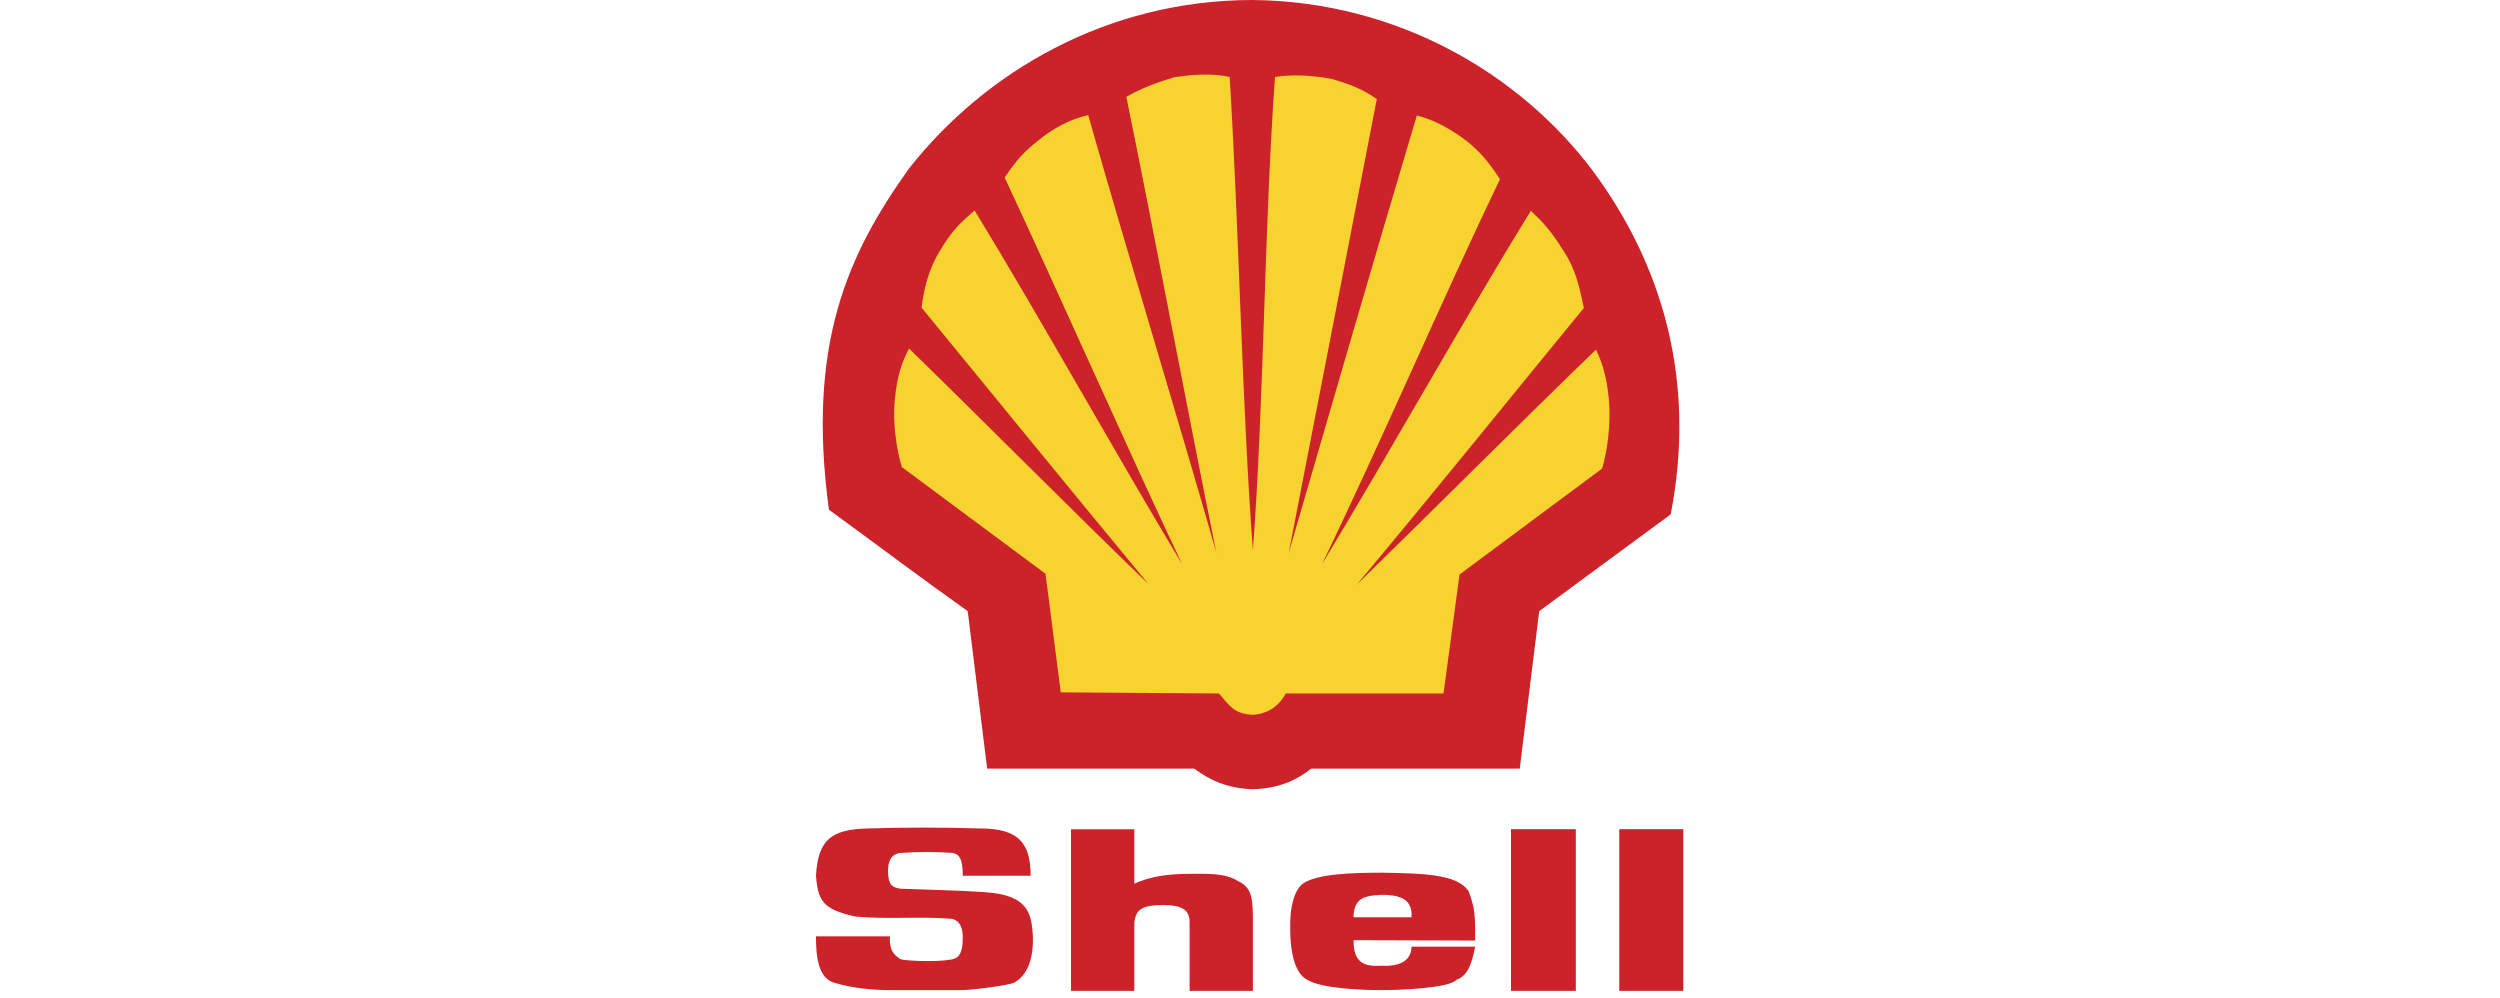 <svg xmlns="http://www.w3.org/2000/svg" width="288" height="115" viewBox="0 0 288 115" fill="none"><path fill-rule="evenodd" clip-rule="evenodd" d="M113.72 88.543L111.481 70.405C105.552 66.189 100.984 62.719 95.494 58.722C92.902 39.616 97.689 29.251 104.717 19.413C113.457 8.301 127.511 0 144.333 0C161.155 0.175 175.253 8.652 183.555 19.764C191.328 30.305 195.501 43.569 192.469 59.249L177.317 70.405L175.076 88.543H151.053C149.56 89.73 147.54 90.827 144.333 90.916C141.171 90.827 139.194 89.73 137.569 88.543H113.72Z" fill="#CC2229"></path><path fill-rule="evenodd" clip-rule="evenodd" d="M144.333 63.376C143.06 46.466 142.709 25.604 141.655 8.87C139.854 8.431 137.306 8.563 135.198 8.914C133.09 9.573 131.553 10.144 129.752 11.154C133.046 27.229 136.868 47.696 140.118 63.639C135.682 48.135 129.752 28.723 125.361 13.262C123.253 13.702 121.188 14.887 119.696 16.117C118.115 17.347 117.192 18.27 115.742 20.465C122.11 34.081 129.752 51.43 136.165 64.957C128.742 52.659 119.738 36.453 112.272 24.243C110.823 25.517 109.724 26.439 108.274 28.898C107.045 30.875 106.43 33.203 106.166 35.443C114.336 45.413 124.086 57.36 132.299 67.285C123.735 59.028 113.194 48.399 104.717 40.142C103.883 41.81 103.356 43.216 103.093 45.983C102.785 48.662 103.312 51.868 103.883 53.8L120.441 66.099L122.198 79.758L140.425 79.889C141.743 81.427 142.182 82.217 144.334 82.349C146.398 82.217 147.585 80.943 148.112 79.889H166.294L168.138 66.186L184.565 53.976C185.179 51.956 185.574 48.837 185.355 46.158C185.092 43.259 184.565 41.81 183.862 40.273C175.342 48.486 164.756 59.115 156.28 67.372C164.537 57.533 174.2 45.543 182.456 35.486C182.017 33.246 181.49 30.961 180.172 28.985C178.635 26.526 177.756 25.604 176.351 24.286C168.841 36.452 159.705 52.791 152.283 65C158.872 51.429 166.338 34.08 172.795 20.641C171.389 18.489 170.378 17.391 168.973 16.249C167.305 14.976 165.24 13.79 163.22 13.307C158.608 28.723 152.943 48.311 148.463 63.683C151.58 47.74 155.49 27.449 158.608 11.419C157.028 10.276 155.491 9.705 153.425 9.091C151.054 8.651 148.726 8.564 146.881 8.871C145.652 25.736 145.607 46.554 144.333 63.376Z" fill="#F6D330"></path><path fill-rule="evenodd" clip-rule="evenodd" d="M94 107.869H102.521C102.389 109.758 103.312 110.196 103.751 110.504C104.234 110.68 107.792 110.855 109.548 110.547C110.251 110.416 110.91 110.152 110.91 108C110.91 107.078 110.69 106.068 109.636 105.847C105.902 105.541 102.257 105.936 98.524 105.584C94.79 104.75 94.22 103.783 94 100.841C94.263 96.756 95.713 95.57 99.885 95.438C104.233 95.307 108.583 95.307 112.93 95.438C117.366 95.438 118.727 97.152 118.727 100.885H110.91C110.91 99.04 110.559 98.338 109.636 98.249C107.735 98.118 105.827 98.118 103.926 98.249C103.224 98.249 102.302 98.601 102.302 100.27C102.302 101.85 102.696 102.246 103.751 102.379C106.957 102.509 110.208 102.554 113.37 102.772C118.64 103.08 118.816 105.408 118.991 107.867C119.079 111.382 117.805 112.61 116.883 113.182C116.005 113.577 111.744 114.061 110.91 114.061H102.477C100.588 114.061 98.217 113.842 96.153 113.226C94.22 112.7 94 110.109 94 107.869ZM174.068 114.149H181.534V95.527H174.068V114.149ZM186.54 114.149H193.919V95.527H186.54V114.149ZM169.72 104.398C169.584 103.816 169.407 103.244 169.191 102.686C167.917 100.622 163.526 100.622 159.266 100.533C156.06 100.533 151.273 100.622 149.867 101.982C149.296 102.598 148.989 103.476 148.813 104.398C148.594 105.497 148.637 106.638 148.637 107.166C148.637 108.131 148.725 111.864 150.526 112.831C152.194 113.929 157.245 114.061 159.177 114.061C161.241 114.061 166.952 113.842 167.787 112.874C169.279 112.347 169.631 110.504 169.938 109.055H162.603C162.603 110.504 161.461 111.382 159.177 111.249C157.113 111.382 155.927 110.899 155.927 108.308L169.937 108.351C169.938 107.078 169.983 105.716 169.72 104.398ZM162.603 105.672H155.927C155.927 105.145 156.016 104.705 156.147 104.398C156.629 103.213 157.86 103.169 159.176 103.081C161.197 103.081 162.076 103.564 162.428 104.398C162.603 104.75 162.647 105.189 162.603 105.672ZM123.383 114.149H130.674V106.243C130.85 105.146 131.113 104.267 133.792 104.267C136.339 104.224 137.042 104.925 137.042 106.243V114.149H144.332V106.243C144.332 103.652 144.289 102.247 142.62 101.501C141.126 100.534 138.974 100.666 136.954 100.666C134.846 100.666 132.474 100.93 130.674 101.809V95.528H123.383V114.149Z" fill="#CC2229"></path></svg>